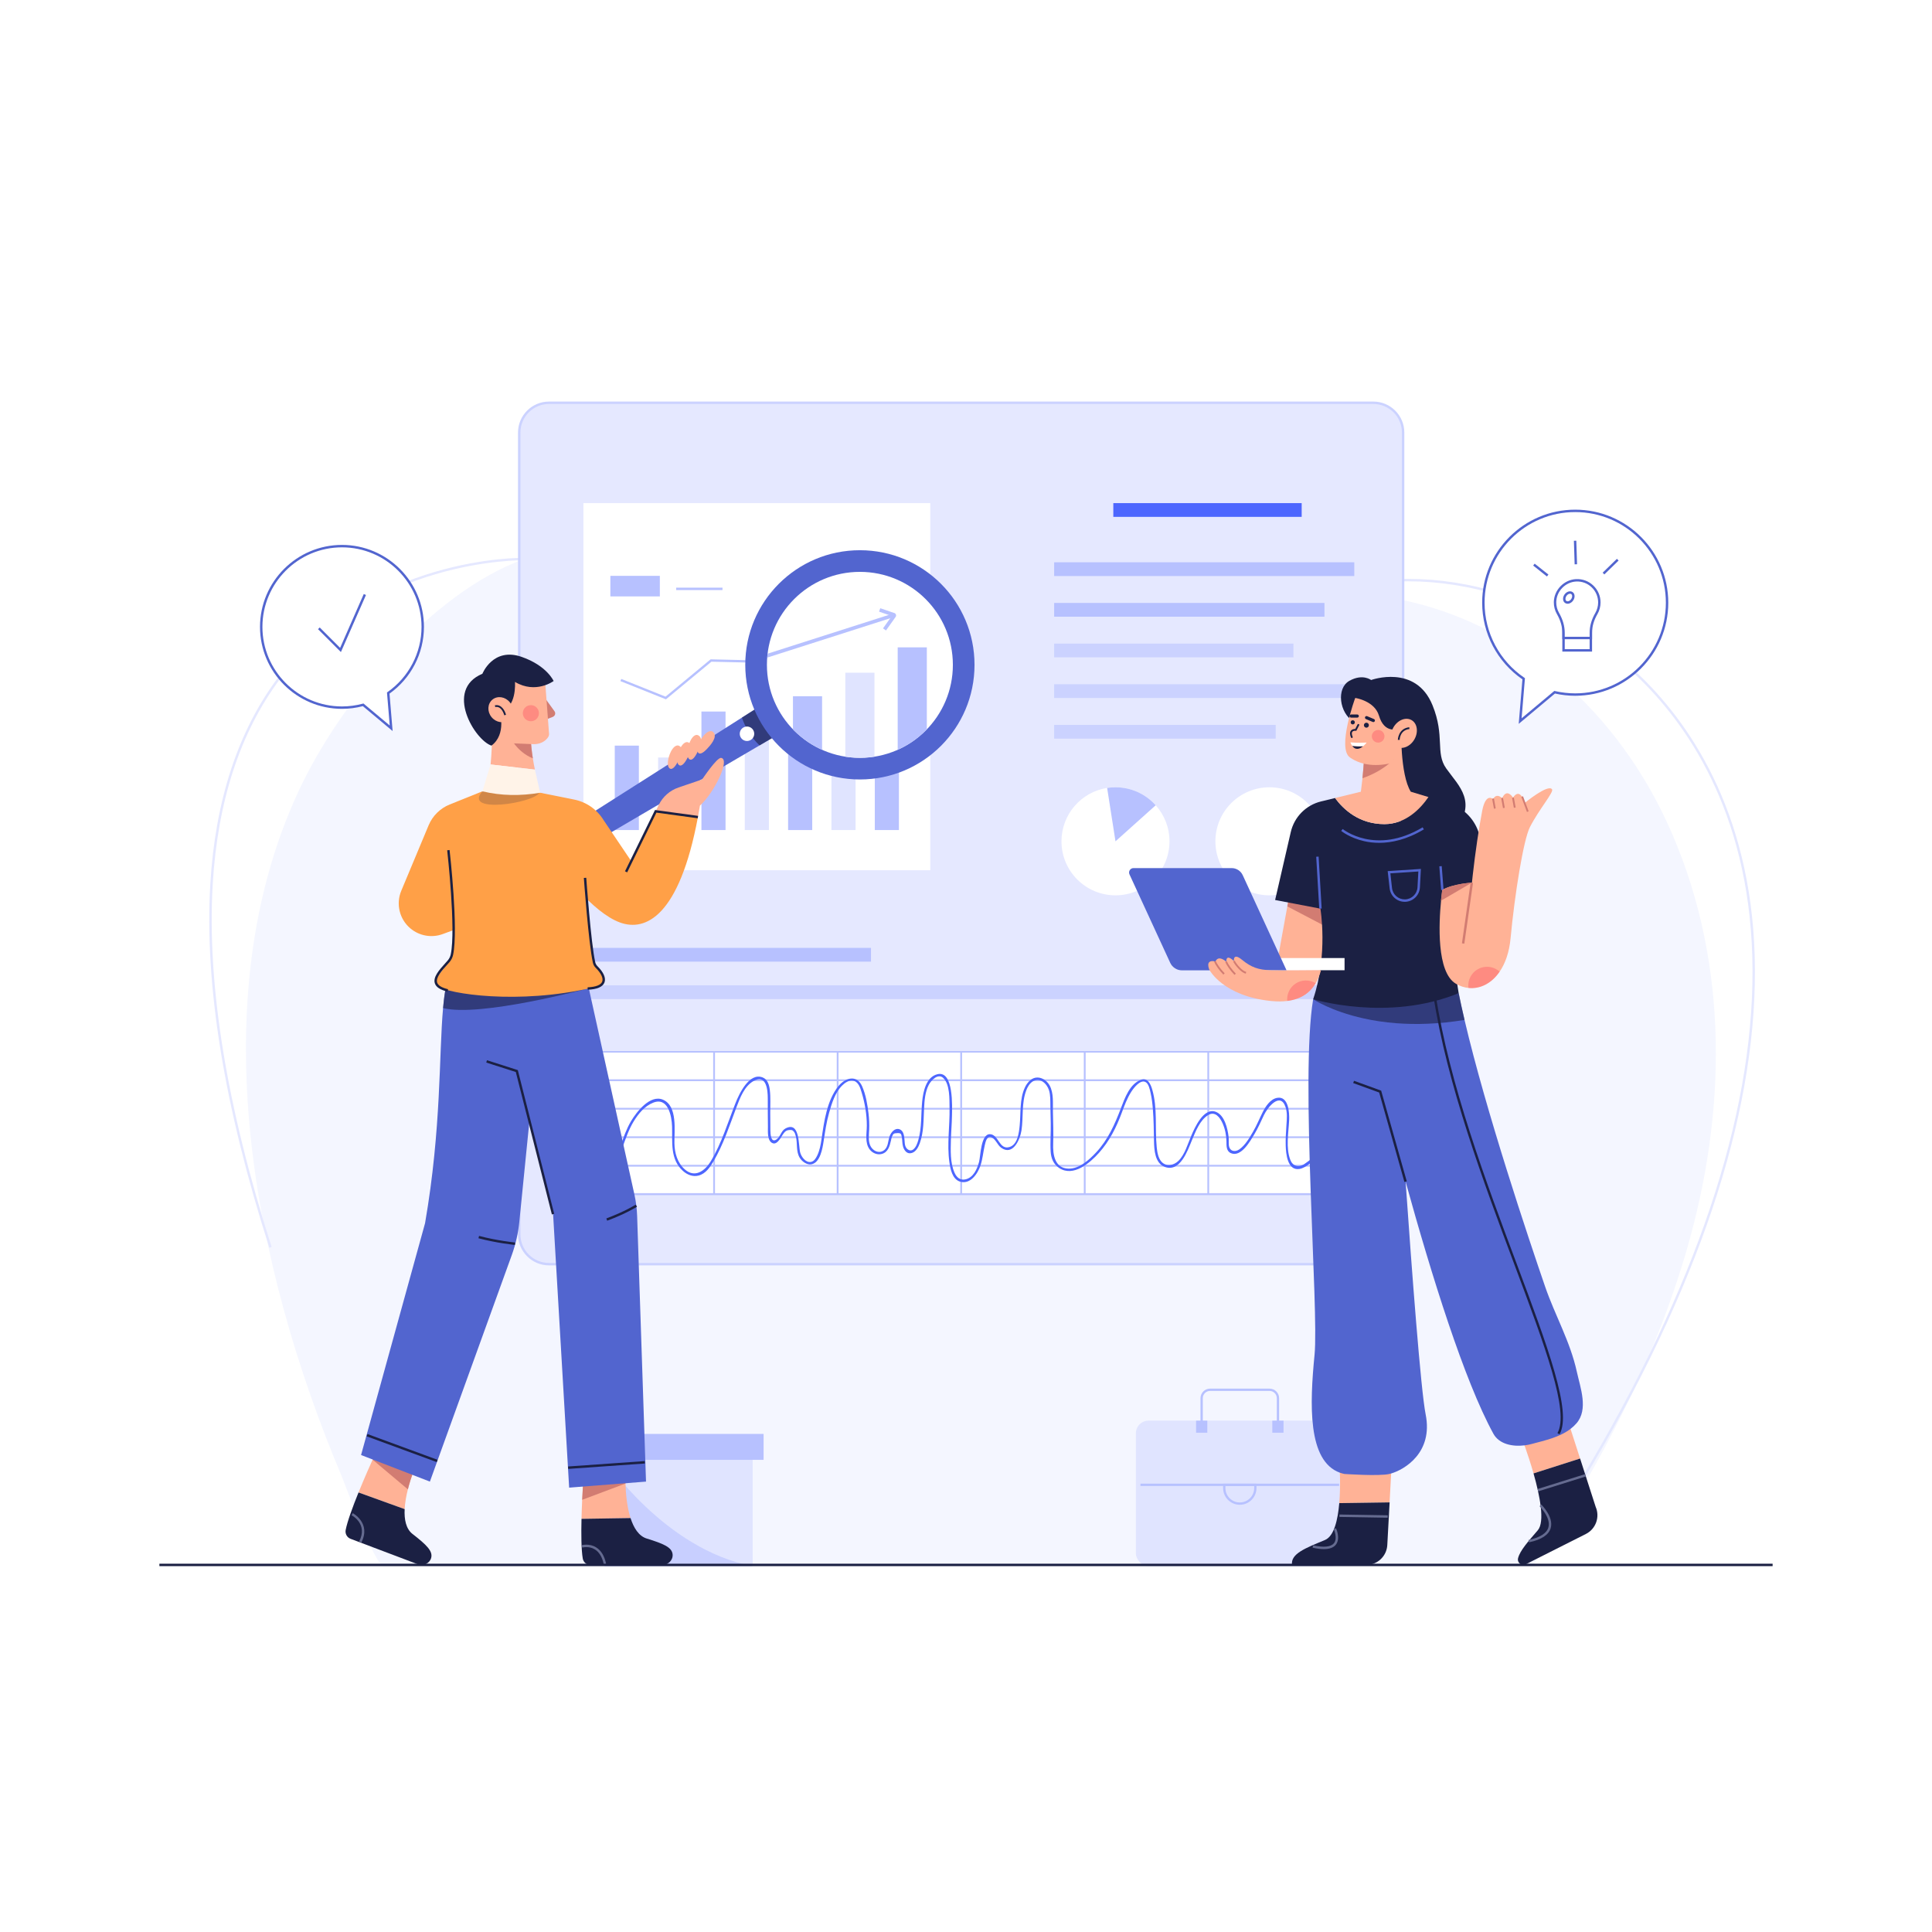 <?xml version="1.0" encoding="UTF-8"?>
<svg xmlns="http://www.w3.org/2000/svg" xmlns:xlink="http://www.w3.org/1999/xlink" viewBox="0 0 2000 2000">
  <defs>
    <style>
      .cls-1 {
        fill: #cbd2ff;
      }

      .cls-2 {
        fill: #d27c72;
      }

      .cls-3 {
        fill: #ffb296;
      }

      .cls-4 {
        fill: #fff;
      }

      .cls-5 {
        fill: #e0e4ff;
      }

      .cls-6 {
        fill: #656b90;
      }

      .cls-7 {
        fill: #ffa047;
      }

      .cls-8 {
        fill: #fff3e8;
      }

      .cls-9, .cls-10, .cls-11 {
        fill: #1b2043;
      }

      .cls-12, .cls-13 {
        fill: #e5e8ff;
      }

      .cls-10 {
        opacity: .2;
      }

      .cls-14 {
        fill: #5265cf;
      }

      .cls-15 {
        fill: #4d66fe;
      }

      .cls-16 {
        fill: #fe5263;
      }

      .cls-16, .cls-13 {
        opacity: .4;
      }

      .cls-17, .cls-18 {
        fill: #b7c1ff;
      }

      .cls-11, .cls-18 {
        opacity: .6;
      }

      .cls-19 {
        clip-path: url(#clippath);
      }
    </style>
    <clipPath id="clippath">
      <circle class="cls-4" cx="890.16" cy="688.24" r="96.25"/>
    </clipPath>
  </defs>
  <g id="BACKGROUND">
    <rect class="cls-4" width="2000" height="2000"/>
  </g>
  <g id="OBJECTS">
    <g>
      <g>
        <path class="cls-12" d="M1628.56,1549.4l-2.13-1.31c121.14-197.01,184.27-375.02,187.63-529.07,3.48-159.32-58.3-256.73-110.73-310.4-50.36-51.54-116.28-87.4-185.63-100.95-65.02-12.71-128.65-4.64-174.58,22.15l-1.26-2.16c46.45-27.09,110.72-35.28,176.31-22.45,69.84,13.66,136.24,49.76,186.95,101.66,52.77,54.01,114.94,152.01,111.44,312.2-3.37,154.5-66.63,332.92-188.01,530.32Z"/>
        <path class="cls-13" d="M1725.67,851.26c-56.57-122.56-166.47-218.36-303.17-235.01-109.06-13.29-218.75-15.06-328.28-21.75-115.61-7.05-228.79-28.51-343.03-47.3-73.33-12.07-137.58,5.76-208.68,31.55-97.12,35.23-190.98,148.99-233.33,240-102.04,219.27-45.68,495.07,44.24,708.74,4.41,10.47,34.77,93.76,43.88,93.76h1189.27c71.75-105.22,130.55-220.95,163.19-340.44,38.79-141.99,38.38-294.24-24.08-429.56Z"/>
        <path class="cls-12" d="M278.81,1291.63c-46.7-145.61-67.26-272.23-61.11-376.34,5.11-86.59,28.69-158.51,70.06-213.75,94.81-126.58,253.17-124.08,254.77-124.04l-.06,2.5c-1.54-.05-158.7-2.49-252.72,123.06-41.07,54.85-64.47,126.31-69.55,212.4-6.12,103.79,14.4,230.1,61,375.4l-2.38.76Z"/>
      </g>
      <g>
        <g>
          <rect class="cls-12" x="537.5" y="416.94" width="915" height="891.71" rx="30.8" ry="30.8"/>
          <path class="cls-1" d="M1421.69,1309.9h-853.39c-17.67,0-32.05-14.38-32.05-32.06V447.75c0-17.67,14.38-32.05,32.05-32.05h853.39c17.68,0,32.06,14.38,32.06,32.05v830.1c0,17.68-14.38,32.06-32.06,32.06ZM568.3,418.19c-16.3,0-29.55,13.26-29.55,29.55v830.1c0,16.3,13.26,29.56,29.55,29.56h853.39c16.3,0,29.56-13.26,29.56-29.56V447.75c0-16.3-13.26-29.55-29.56-29.55h-853.39Z"/>
        </g>
        <g>
          <rect class="cls-15" x="1152.5" y="520.83" width="195" height="14.23"/>
          <rect class="cls-17" x="1091.25" y="582.08" width="310.69" height="14.23"/>
          <rect class="cls-17" x="1091.25" y="624.17" width="279.83" height="14.23"/>
          <rect class="cls-1" x="1091.25" y="666.25" width="247.7" height="14.23"/>
          <rect class="cls-1" x="1091.25" y="708.33" width="310.69" height="14.23"/>
          <rect class="cls-1" x="1091.25" y="750.42" width="229.34" height="14.23"/>
        </g>
        <g>
          <rect class="cls-17" x="603.46" y="981.25" width="298.19" height="14.23"/>
          <rect class="cls-1" x="604.31" y="1020" width="771.01" height="14.23"/>
        </g>
        <g>
          <rect class="cls-4" x="603.93" y="520.83" width="359.09" height="380.03"/>
          <g>
            <rect class="cls-17" x="636.4" y="771.87" width="24.97" height="87.4"/>
            <rect class="cls-5" x="681.26" y="784.19" width="24.97" height="75.08"/>
            <rect class="cls-17" x="726.12" y="736.58" width="24.97" height="122.69"/>
            <rect class="cls-5" x="770.99" y="745.36" width="24.97" height="113.91"/>
            <rect class="cls-17" x="815.85" y="706.04" width="24.97" height="153.23"/>
            <rect class="cls-5" x="860.71" y="684.8" width="24.97" height="174.47"/>
            <rect class="cls-17" x="905.58" y="665.86" width="24.97" height="193.41"/>
            <polygon class="cls-17" points="689.38 723.95 642.24 705.09 643.14 702.84 688.95 721.17 735.62 682.54 779.17 683.55 910.42 602.5 911.69 604.56 779.83 685.99 736.47 684.98 689.38 723.95"/>
          </g>
          <g>
            <rect class="cls-17" x="631.85" y="596.12" width="51.22" height="21.29"/>
            <rect class="cls-17" x="700" y="608.33" width="47.92" height="2.5"/>
          </g>
        </g>
        <g>
          <circle class="cls-4" cx="1314.1" cy="870.92" r="55.92"/>
          <g>
            <path class="cls-4" d="M1154.75,926.85c-30.88,0-55.92-25.04-55.92-55.92,0-27.93,20.48-51.1,47.26-55.28,2.81-.43,5.7-.66,8.65-.66,16.55,0,31.41,7.2,41.62,18.62,8.9,9.9,14.29,22.99,14.29,37.32,0,30.88-25.04,55.92-55.92,55.92Z"/>
            <path class="cls-17" d="M1154.75,870.93l-8.65-55.28c2.81-.43,5.7-.66,8.65-.66,16.55,0,31.41,7.2,41.62,18.62l-41.62,37.32Z"/>
          </g>
        </g>
        <g>
          <rect class="cls-4" x="610.02" y="1087.48" width="767.38" height="147.5"/>
          <g>
            <path class="cls-17" d="M1379.63,1237.19h-769.24v-149.38h769.24v149.38ZM612.27,1235.31h765.49v-145.62h-765.49v145.62Z"/>
            <rect class="cls-17" x="611.33" y="1205.81" width="767.36" height="1.88"/>
            <rect class="cls-17" x="611.33" y="1176.31" width="767.36" height="1.88"/>
            <rect class="cls-17" x="611.33" y="1146.81" width="767.36" height="1.88"/>
            <rect class="cls-17" x="611.33" y="1117.31" width="767.36" height="1.88"/>
            <rect class="cls-17" x="1249.86" y="1088.75" width="1.87" height="147.5"/>
            <rect class="cls-17" x="1121.97" y="1088.75" width="1.87" height="147.5"/>
            <rect class="cls-17" x="994.07" y="1088.75" width="1.87" height="147.5"/>
            <rect class="cls-17" x="866.18" y="1088.75" width="1.87" height="147.5"/>
            <rect class="cls-17" x="738.28" y="1088.75" width="1.87" height="147.5"/>
          </g>
          <path class="cls-15" d="M632.4,1212.89c11.16-15.54,13.57-35.55,23.53-51.92,4.86-7.98,11.3-15.9,20.2-19.47,15.35-6.16,19.27,13.66,19.59,24.66.48,16.18-2.2,33.74,11.16,45.89,4.46,4.06,10.37,6.46,16.39,4.86,7.22-1.92,11.72-8.53,15.29-14.61,10.23-17.4,16.73-37.34,23.84-56.16,3.59-9.51,8.16-21.68,17.56-27.01,13.41-7.59,14.87,9.21,14.84,18.06-.04,9.7.07,19.4.15,29.1.04,4.66-.92,14.39,4.56,16.99,3.22,1.53,5.78-1.39,7.59-3.74,1.57-2.04,2.67-4.42,4.24-6.45,1.48-1.91,2.79-3.07,5.46-3.29,2.45-.2,3.62-.23,5.28,2.02.93,1.26,1.36,3.03,1.75,4.5,1.93,7.28-.05,15.52,4.07,22.25,2.29,3.74,7.23,7.48,11.87,6.74,9.37-1.48,11.75-16.74,12.87-24.08,1.5-9.82,2.91-19.58,5.61-29.16,2.72-9.65,6.25-21.18,13.59-28.39,2.79-2.75,6.64-5.49,10.77-5.02,6.04.68,7.93,7.49,9.4,12.37,3.33,11.02,5.32,22.56,5.32,34.09,0,7.97-2.32,17.93,2.99,24.82,2.85,3.7,7.68,5.82,12.31,4.67,6.76-1.68,8.39-8.24,9.76-14.19.27-1.18.48-2.41.92-3.54,1.32-3.35,1.84-3.74,5.46-3.89,3.98-.16,4.14.77,4.78,4.07.65,3.33.31,6.69,1.31,9.97,1.27,4.16,4.19,7.99,9,6.55,4.44-1.32,6.82-6.08,8.29-10.09,4.22-11.54,3.83-24.32,4.46-36.4.42-8,1.06-16.6,4.76-23.86,2.4-4.73,9.51-12.38,14.99-7.39,7.14,6.49,6.45,22.3,6.61,31.03.35,18.73-2.79,37.53-.17,56.2.98,6.98,2.96,17.4,10.71,20.04,10.73,3.66,18.63-8.02,21.48-16.57,2.27-6.79,2.79-13.9,4.4-20.84.85-3.65,2.15-10.31,7.12-8.22,4.29,1.79,6.06,7.86,9.83,10.61,12.19,8.86,19.65-8.43,21.08-17.78,2.09-13.68-.06-28.75,5.06-41.83,1.29-3.31,3.33-6.82,6.37-8.82,7.44-4.9,14.78,1.88,17.02,8.81,1.7,5.26,1.38,11.16,1.48,16.62.11,5.92.27,11.85.38,17.77.18,9.79-.7,19.78-.07,29.53.44,6.78,3,12.95,8.86,16.78,14.7,9.61,31.89-5.38,41.27-15.89,10.66-11.95,17.83-26.15,23.35-41.05,2.79-7.53,5.58-15.23,9.94-22.03,2.39-3.73,9.05-12.67,14.51-10.2,3.56,1.61,4.74,8.04,5.5,11.36,1.29,5.59,1.91,11.34,2.37,17.05.88,10.88.95,21.78,1.15,32.68.17,9.23.95,23.15,11.21,26.89,16.02,5.84,23.66-17.11,28.1-27.71,3.67-8.78,8.15-20.68,16.7-25.9,7.26-4.44,12.32,2.41,15.01,8.5,2.58,5.84,3.9,12.32,3.99,18.69.06,4.45-.29,10.02,4.58,12.17,10.63,4.69,20.32-12.9,24.45-19.83,3.77-6.32,6.63-12.94,9.78-19.57,3.97-8.33,16.96-24.25,22.36-8.29,2.04,6.03,1.33,12.53.92,18.75-.46,7.06-.96,14.14-.74,21.22.26,8.18,1.74,26.01,14.08,24.12,7.47-1.15,15.17-9.38,20.78-14.05,8.21-6.84,15.95-14.19,23.29-21.95,1.11-1.17-.66-2.94-1.77-1.77-7.35,7.75-15.09,15.11-23.29,21.95-4.4,3.67-8.87,7.38-13.62,10.58-6.18,4.16-12.22,2.27-14.68-4.1-4.84-12.51-1.89-27.98-1.24-40.99.39-7.74-.58-25.45-12.44-23.3-7.1,1.29-12.01,8.95-14.97,14.85-3.37,6.7-6.12,13.6-9.91,20.09-3.76,6.44-8.08,14.11-14.34,18.44-4.72,3.26-10.25,1.72-10.78-4.62-.24-2.89.07-5.77-.27-8.68-.99-8.39-4.18-22.26-13.26-25.65-12.61-4.72-21.8,16.5-25.38,24.81-3.67,8.5-6.52,19.39-13.31,26.03-4.79,4.68-12.56,6.3-17.46.89-3.58-3.96-4.48-10.19-4.98-15.28-1.95-19.76,1-40.18-4.64-59.55-1.63-5.59-4.72-12.49-11.64-10.04-11.59,4.1-16.87,19.16-20.82,29.54-6.31,16.59-13.31,32.46-25.61,45.65-7.1,7.61-17.39,17.01-28.49,16.79-14.58-.29-16.4-14.84-15.98-25.99.41-10.9-.02-21.84-.26-32.74-.19-8.79.99-19.26-3.35-27.29-2.76-5.12-8.63-9.2-14.67-8.13-5.13.91-8.95,5.75-11.02,10.19-5.58,11.96-4.1,26.4-5.36,39.2-.72,7.31-2.02,19.86-10.58,22.4-10.77,3.2-11.11-12.98-20.17-13.29-9.6-.33-9.68,22.74-11.34,28.8-2.05,7.49-5.94,16.42-14.47,18.04-5.28,1-8.79-2.31-10.84-6.85-4.66-10.31-4.08-23.3-3.8-34.35.22-8.25.95-16.48,1.1-24.73.16-8.9,1.93-47.11-15.04-43.01-11.74,2.84-14.75,18-15.79,28.04-1.39,13.38-.21,27.1-4.03,40.17-.99,3.4-2.31,7.32-5.16,9.63-2.96,2.41-6.5.35-7.96-2.75-.99-2.1-.94-4.75-1.14-6.99-.33-3.81-.81-9.47-5.05-11.06-4.9-1.85-8.92,3.16-10.39,7.19-1.83,4.99-1.23,11.54-6.29,14.85-5.08,3.31-11.05.19-13.5-4.72-2.55-5.11-1.63-11.34-1.38-16.84.25-5.59.01-11.17-.63-16.72-1.09-9.41-2.85-19.74-6.72-28.45-5.34-12.02-17.23-8.83-24.31-.19-12.02,14.66-15.04,36.95-17.64,55.04-.84,5.8-1.94,11.82-4.53,17.13-1.33,2.72-3.24,5.94-6.48,6.49-5.41.92-9.89-5.33-11.08-9.76-1.93-7.21-.11-32.8-15.13-24.95-4.66,2.44-5.11,8.26-9.09,11.19-6.22,4.58-6.6-5.54-6.64-9.46-.07-5.87-.1-11.75-.15-17.62-.07-7.89.53-16.08-.43-23.93-.61-5.01-2.14-10.85-7.31-12.91-14-5.59-24.44,17-28.2,26.48-7.97,20.09-14.35,41.56-25.55,60.14-6.15,10.2-16.65,17.85-27.19,8.3-7.53-6.83-10.3-16.85-10.5-26.67-.26-12.77,3.57-38.57-11.74-45.21-13.33-5.78-27.47,12.61-33.11,22.07-9.64,16.16-12.13,35.9-23.08,51.15-.94,1.31,1.23,2.56,2.16,1.26h0Z"/>
        </g>
      </g>
      <g>
        <g>
          <rect class="cls-5" x="1175.86" y="1470.63" width="215.15" height="150.62" rx="13.12" ry="13.12"/>
          <rect class="cls-17" x="1180.6" y="1535.89" width="205.66" height="2.38"/>
          <path class="cls-17" d="M1283.43,1557.73c-9.52,0-17.27-7.75-17.27-17.27v-4.57h34.54v4.57c0,9.52-7.75,17.27-17.27,17.27ZM1268.54,1538.27v2.18c0,8.21,6.68,14.89,14.89,14.89s14.89-6.68,14.89-14.89v-2.18h-29.78Z"/>
          <path class="cls-17" d="M1324.13,1478.32h-2.38v-30.9c0-4.16-3.39-7.54-7.55-7.54h-61.53c-4.16,0-7.54,3.38-7.54,7.54v30.9h-2.38v-30.9c0-5.47,4.45-9.93,9.93-9.93h61.53c5.47,0,9.93,4.45,9.93,9.93v30.9Z"/>
          <rect class="cls-17" x="1238.19" y="1470.63" width="11.61" height="12.51"/>
        </g>
        <rect class="cls-17" x="1317.09" y="1470.63" width="11.61" height="12.51"/>
      </g>
      <g>
        <rect class="cls-5" x="625.82" y="1493.42" width="153.35" height="127.83"/>
        <rect class="cls-17" x="614.53" y="1484.38" width="175.94" height="26.85"/>
        <path class="cls-18" d="M779.18,1621.25h-153.35v-110.43s62.1,93.35,153.35,110.43Z"/>
      </g>
      <g>
        <g>
          <path class="cls-4" d="M1630.66,528.85c-52.51,0-95.08,42.57-95.08,95.08,0,32.74,16.55,61.61,41.74,78.71l-3.65,43.8,35.69-29.86c6.85,1.57,13.98,2.43,21.3,2.43,52.51,0,95.08-42.57,95.08-95.08s-42.57-95.08-95.08-95.08Z"/>
          <path class="cls-14" d="M1572.17,749.32l3.84-46.06c-26.11-18.02-41.68-47.62-41.68-79.33,0-53.12,43.21-96.33,96.33-96.33s96.33,43.21,96.33,96.33-43.21,96.33-96.33,96.33c-7,0-14.05-.78-20.98-2.32l-37.51,31.39ZM1630.66,530.1c-51.74,0-93.83,42.09-93.83,93.83,0,31.13,15.4,60.17,41.19,77.68l.6.41-3.46,41.55,33.87-28.34.61.14c6.94,1.59,14.01,2.39,21.03,2.39,51.74,0,93.83-42.09,93.83-93.83s-42.09-93.83-93.83-93.83Z"/>
        </g>
        <g>
          <g>
            <g>
              <rect class="cls-4" x="1618.57" y="643.93" width="28.27" height="29.34"/>
              <path class="cls-14" d="M1648.09,674.52h-30.77v-31.84h30.77v31.84ZM1619.82,672.02h25.77v-26.84h-25.77v26.84Z"/>
            </g>
            <g>
              <path class="cls-4" d="M1655.64,623.66c0-13.03-10.86-23.52-24.02-22.91-11.98.55-21.71,10.63-21.86,22.63-.05,4.27,1.06,8.26,3.05,11.7,3.56,6.18,5.75,13.05,5.75,20.18v5.22h28.27v-5.42c0-7.04,2.17-13.82,5.71-19.9,1.96-3.38,3.09-7.3,3.09-11.48Z"/>
              <path class="cls-14" d="M1648.09,661.72h-30.77v-6.46c0-6.55-1.88-13.13-5.59-19.56-2.16-3.74-3.27-8-3.22-12.34.16-12.58,10.5-23.28,23.05-23.86,6.74-.3,13.02,2.06,17.84,6.67,4.83,4.61,7.48,10.82,7.48,17.49,0,4.26-1.13,8.45-3.26,12.11-3.67,6.32-5.54,12.8-5.54,19.27v6.67ZM1619.82,659.22h25.77v-4.17c0-6.92,1.98-13.82,5.88-20.53,1.91-3.28,2.92-7.04,2.92-10.86,0-5.98-2.38-11.55-6.71-15.69-4.32-4.13-9.96-6.26-16-5.98-11.25.52-20.52,10.11-20.66,21.39-.05,3.89.95,7.71,2.88,11.06,3.93,6.81,5.92,13.81,5.92,20.81v3.96Z"/>
            </g>
            <g>
              <path class="cls-4" d="M1627.47,620.97c-1.78,2.53-4.76,3.51-6.66,2.17-1.9-1.33-2-4.47-.22-7,1.78-2.53,4.76-3.51,6.66-2.17,1.9,1.33,2,4.47.22,7Z"/>
              <path class="cls-14" d="M1622.78,624.99c-.98,0-1.89-.28-2.68-.83-1.25-.88-1.97-2.31-2.02-4.03-.05-1.59.48-3.26,1.49-4.71,1.01-1.44,2.4-2.51,3.92-3.01,1.62-.53,3.25-.33,4.48.53,1.23.86,1.97,2.33,2.02,4.03.05,1.59-.48,3.26-1.49,4.71h0c-1.01,1.45-2.4,2.51-3.92,3.01-.61.2-1.22.3-1.8.3ZM1625.28,614.62c-.32,0-.66.06-1.02.17-.99.32-1.95,1.07-2.65,2.06-.7.99-1.07,2.15-1.04,3.19.03.92.37,1.65.96,2.07.59.41,1.39.49,2.27.2,1-.33,1.94-1.06,2.65-2.07h0c.7-.99,1.07-2.15,1.04-3.19-.03-.92-.37-1.65-.96-2.07-.35-.25-.78-.37-1.25-.37Z"/>
            </g>
          </g>
          <g>
            <rect class="cls-14" x="1593.77" y="581.01" width="2.5" height="18.18" transform="translate(141.06 1472.33) rotate(-51.55)"/>
            <rect class="cls-14" x="1629.71" y="559.64" width="2.5" height="24.41" transform="translate(-17.47 52.49) rotate(-1.83)"/>
            <rect class="cls-14" x="1657.05" y="585.38" width="20.58" height="2.5" transform="translate(63.13 1328.7) rotate(-44.21)"/>
          </g>
        </g>
      </g>
      <g>
        <g>
          <path class="cls-4" d="M437.61,648.95c0-46.17-37.43-83.6-83.6-83.6s-83.6,37.43-83.6,83.6,37.43,83.6,83.6,83.6c7.59,0,14.93-1.03,21.92-2.92l29.02,24.28-3.04-36.46c21.58-15.12,35.7-40.15,35.7-68.5Z"/>
          <path class="cls-14" d="M406.44,756.78l-30.82-25.79c-7.07,1.86-14.33,2.8-21.61,2.8-46.78,0-84.85-38.06-84.85-84.85s38.06-84.85,84.85-84.85,84.85,38.06,84.85,84.85c0,27.4-13.31,53.18-35.65,69.11l3.23,38.73ZM376.23,728.24l27.22,22.78-2.85-34.19.59-.41c22.02-15.43,35.17-40.65,35.17-67.47,0-45.41-36.94-82.35-82.35-82.35s-82.35,36.94-82.35,82.35,36.94,82.35,82.35,82.35c7.28,0,14.54-.97,21.59-2.88l.63-.17Z"/>
        </g>
        <polygon class="cls-14" points="352.91 675.02 329.21 651.32 330.98 649.55 352.09 670.67 376.57 614.92 378.86 615.93 352.91 675.02"/>
      </g>
      <g>
        <g>
          <path class="cls-14" d="M808.69,758.52l-22.42,13.13-238.36,139.67c-7.33,4.3-15.92,3.29-19.32-2.29v-.02c-3.41-5.57-.39-13.67,6.78-18.23l232.67-147.94,22.39-14.23,18.26,29.91Z"/>
          <path class="cls-11" d="M808.69,758.52l-22.42,13.13c-4.38-4.19-8.22-8.95-11.46-14.26-2.83-4.64-5.08-9.52-6.77-14.54l22.39-14.23,18.26,29.91Z"/>
        </g>
        <path class="cls-4" d="M777.19,766c-3.53,2.16-8.15,1.04-10.31-2.49-2.16-3.53-1.04-8.15,2.49-10.31,3.53-2.16,8.15-1.04,10.31,2.49,2.16,3.53,1.04,8.15-2.49,10.31Z"/>
        <circle class="cls-14" cx="890.16" cy="688.24" r="118.66"/>
        <g>
          <circle class="cls-4" cx="890.16" cy="688.24" r="96.25"/>
          <g class="cls-19">
            <g>
              <rect class="cls-17" x="820.86" y="720.77" width="30.17" height="185.17"/>
              <rect class="cls-5" x="875.08" y="696.35" width="30.17" height="210.84"/>
              <rect class="cls-17" x="929.29" y="670.13" width="30.17" height="233.73"/>
            </g>
            <g>
              <rect class="cls-17" x="784.64" y="656.79" width="145.14" height="3.75" transform="translate(-159.92 292.47) rotate(-17.74)"/>
              <path class="cls-17" d="M917.15,652.65l-3.05-2.18,9.1-12.78-13.18-4.51,1.22-3.55,14.56,4.99c.77.21,1.44.87,1.71,1.74.26.86.07,1.79-.51,2.48l-9.83,13.82ZM924.56,638.16s.08.03.12.04l-.12-.04ZM924.03,636.53s-.04.05-.05.08l.05-.08Z"/>
            </g>
          </g>
        </g>
      </g>
      <g>
        <g>
          <g>
            <path class="cls-3" d="M652.73,1571.52c-15.1.23-36.75.57-50.75.77.15-6.78.4-13.52.7-19.7.68-15.4,1.55-27.3,1.55-27.3l43.27-.3s-.2,4.3,0,10.75c.27,9.55,1.4,23.8,5.23,35.77Z"/>
            <path class="cls-9" d="M669.49,1592.69c-8.3-2.57-13.5-11.05-16.75-21.17-15.11.23-36.76.57-50.77.78-.38,15.94-.24,31.99,1.29,41,.66,3.91,4.01,6.77,7.98,6.77h74.37c6.06,0,11.29-5.07,10.66-11.1-.75-7.21-9.26-10.86-26.78-16.29Z"/>
            <path class="cls-2" d="M647.5,1535.75l-44.82,16.85c.68-15.4,1.55-27.3,1.55-27.3l43.27-.3s-.2,4.3,0,10.75Z"/>
            <path class="cls-6" d="M625.03,1619.42c-1.59-7.53-4.74-12.77-9.38-15.57-6.07-3.66-12.74-1.84-12.81-1.82l-.69-2.4c.31-.09,7.73-2.17,14.76,2.06,5.27,3.17,8.82,8.96,10.56,17.22l-2.45.51Z"/>
          </g>
          <g>
            <path class="cls-3" d="M430.48,1516.9s-4.8,11.15-8.25,24.87c-1.65,6.55-2.98,13.7-3.33,20.48-14.22-5.12-34.57-12.48-47.77-17.25,6.13-15.05,12.68-29.8,16.2-37.55l.1-.2c1.53-3.4,2.45-5.4,2.45-5.4l40.6,15.05Z"/>
            <path class="cls-9" d="M427.07,1587.98c-6.86-5.34-8.71-15.11-8.17-25.73-14.22-5.13-34.58-12.48-47.76-17.24-5.99,14.78-11.54,29.83-13.3,38.8-.76,3.89,1.36,7.75,5.06,9.16l69.56,26.32c5.67,2.15,12.35-.75,13.9-6.61,1.85-7.01-4.82-13.44-19.28-24.71Z"/>
            <path class="cls-2" d="M430.48,1516.9s-4.8,11.15-8.25,24.87l-36.28-30.52,1.38-3.8.1-.2c1.53-3.4,2.45-5.4,2.45-5.4l40.6,15.05Z"/>
            <path class="cls-6" d="M374.02,1596.83l-2.22-1.16c9.32-17.85-7.1-26.7-7.8-27.06l1.16-2.22c.2.1,19.32,10.39,8.86,30.44Z"/>
          </g>
          <path class="cls-14" d="M668.75,1533.75l-79.57,6.25-16.68-284.18-24.65-93.42-32.25-122.18-1.68-6.38-7.77-29.45-1.15-4.4,15.23-1.38,82.27-7.38,4.97,22.5v.02l49.28,222.83c1.6,7.25,2.55,14.65,2.8,22.07l9.2,275.08Z"/>
          <path class="cls-14" d="M554.18,1099.17l-6.32,63.22-10.25,102.35c-1.17,11.78-3.8,23.4-7.82,34.52l-84.77,234.48-71.25-27.5,66.25-240c17.07-98.8,14.25-174.63,18.65-222.73.27-3,.57-5.87.9-8.65,1.78-14.73,4.52-26.4,9.2-34.88l37.4,4.4,26.35,3.1,5.72,24.23,1.15,4.9,14.8,62.55Z"/>
          <path class="cls-11" d="M607.47,1013.75l.86,9.58s-111.67,30-149.68,20.19c.27-3,.57-5.87.9-8.65,1.78-14.73,4.52-26.4,9.2-34.88l37.4,4.4-1.15-4.4,15.23-1.38,82.27-7.38,4.97,22.5Z"/>
          <polygon class="cls-9" points="571.29 1257.18 533.96 1109.73 503.37 1099.94 504.13 1097.56 536.04 1107.77 536.21 1108.44 573.71 1256.57 571.29 1257.18"/>
          <path class="cls-9" d="M628.56,1263.67l-.88-2.34c19.62-7.36,30.28-14.19,30.39-14.26l1.36,2.1c-.44.28-10.97,7.03-30.86,14.49Z"/>
          <path class="cls-9" d="M533,1288.74c-.19-.02-19.07-1.94-37.7-6.91l.64-2.42c18.44,4.92,37.12,6.82,37.3,6.84l-.25,2.49Z"/>
          <rect class="cls-9" x="415" y="1460.54" width="2.5" height="77.25" transform="translate(-1134.45 1372.29) rotate(-69.81)"/>
          <rect class="cls-9" x="588.03" y="1515.31" width="79.57" height="2.5" transform="translate(-105.03 47.87) rotate(-4.03)"/>
        </g>
        <path class="cls-7" d="M499.38,819.17l-33.82,13.61c-9.83,3.96-17.67,11.67-21.79,21.42l-28.38,67.93c-5.69,13.61-1.9,29.34,9.36,38.88h0c9.3,7.87,22.11,10.14,33.55,5.94l24-8.82,17.08-138.96Z"/>
        <g>
          <path class="cls-3" d="M733.25,757.45c-6.32,3.12-13.61,16.42-10.84,21.2,2.27,3.92,7.54-1.38,9.29-3.2,3.2-3.34,11.45-12.27,6.9-17.34-1.45-1.62-3.35-1.64-5.34-.66Z"/>
          <path class="cls-3" d="M717.95,762.25c-5.25,4.71-8.69,19.48-4.74,23.34,3.24,3.16,6.89-3.37,8.08-5.59,2.18-4.08,7.73-14.9,1.97-18.56-1.84-1.17-3.67-.68-5.32.8Z"/>
          <path class="cls-3" d="M707.8,769.67c-5.3,4.55-9.03,18.52-5.2,22.07,3.14,2.91,6.9-3.32,8.13-5.43,2.25-3.89,7.98-14.19,2.36-17.51-1.79-1.06-3.62-.56-5.29.87Z"/>
          <path class="cls-3" d="M698.12,773.13c-5.3,4.55-9.03,18.52-5.2,22.07,3.14,2.91,6.9-3.32,8.13-5.43,2.25-3.89,7.98-14.19,2.36-17.51-1.79-1.06-3.62-.56-5.29.87Z"/>
        </g>
        <path class="cls-7" d="M499.38,819.56l-35.21,60.53s9.17,100,2.5,112.28c-6.67,12.28-21.67,21.93-12.5,28.95,9.17,7.02,81.67,19.3,160,.88,21.67-6.14,6.67-17.54,1.67-22.81s-11.67-137.72-11.67-137.72l-45.05-41.05-33.28-8.95-26.46,7.89Z"/>
        <path class="cls-10" d="M558.44,820.62c-6.25,10.94-79.81,22.18-59.06-1.46l21.25-4.48,37.81,5.94Z"/>
        <g>
          <path class="cls-7" d="M653.75,891.88l-29.03-43.05c-6.73-10.94-17.71-18.59-30.3-21.12l-35.25-7.08,20.83,78.12s32.5,45.62,61.88,56.25c26.36,9.54,61.33-6.13,80.61-109.17l-43.71-5.96-25.02,52Z"/>
          <path class="cls-3" d="M746.46,784.58c-4.42-.56-19.58,22.29-19.58,22.29l-24.51,8.35c-8.98,3.06-16.35,9.59-20.46,18.14l-3.13,6.51,43.71,5.96c.72-3.85,1.42-7.78,2.1-11.87,15-13.54,31.67-48.12,21.88-49.38Z"/>
        </g>
        <g>
          <path class="cls-2" d="M565.17,724.04l8.86,12.26c1.51,2.09.57,4.91-1.95,5.88l-9.46,3.65-6.68-14.82,9.22-6.98Z"/>
          <path class="cls-3" d="M507.85,791.4c2.23-22.55,1.32-45.15,1.32-45.15l40.4,2.93c-.35,4.5-.4,9.15-.22,13.82.27,7.37,1.1,14.85,2.25,22.07.62,3.98,1.35,7.88,2.12,11.63l-45.88-5.3Z"/>
          <path class="cls-2" d="M551.6,785.07c-17.1-7.1-23.68-22.38-23.68-22.38l21.43.3c.27,7.37,1.1,14.85,2.25,22.07Z"/>
          <path class="cls-8" d="M507.84,791.39l-8.47,27.78c19.49,4.69,39.45,4.89,59.79,1.46l-5.44-23.93-45.89-5.3Z"/>
          <path class="cls-3" d="M564.17,703.33l4.18,55.9c.37,2.39-1.09,4.58-3.15,6.51-3.54,3.31-8.4,4.82-13.24,4.61l-28.63-1.19-20.42-22.92,15.83-48.75,28.75-.42,16.67,6.25Z"/>
          <path class="cls-9" d="M517.19,736.56s7.5,23.44-8.44,35.31c-17.19-5.62-49.06-57.81-9.38-74.38,0,0,10.94-27.81,40.62-17.5,26.2,9.1,33.12,25,33.12,25,0,0-18.44,13.75-40,.94,0,0,2.19,27.81-15.94,30.62Z"/>
          <path class="cls-3" d="M527.76,726.99c4.67,5.78,4.2,13.89-1.03,18.12-5.24,4.23-13.26,2.97-17.93-2.81-4.67-5.78-4.2-13.89,1.03-18.12,5.24-4.23,13.26-2.97,17.93,2.81Z"/>
          <path class="cls-9" d="M522.01,740.44c-.1-.41-2.6-9.94-9.31-8.48l-.4-1.83c6.79-1.47,10.51,5.81,11.52,9.86l-1.82.46Z"/>
          <circle class="cls-16" cx="549.58" cy="738.33" r="8.33" transform="translate(-295.27 1103.58) rotate(-76.72)"/>
        </g>
        <path class="cls-9" d="M463.25,1026.48c-7.59-1.81-11.88-4.62-13.12-8.61-2.02-6.49,4.68-13.93,10.6-20.49.92-1.02,1.82-2.01,2.63-2.96,1.64-1.89,2.76-4.13,3.26-6.48,5.48-25.99-3.6-106.91-3.7-107.73l2.48-.28c.38,3.34,9.23,82.14,3.66,108.52-.58,2.77-1.9,5.39-3.81,7.6-.83.95-1.73,1.96-2.66,2.99-5.2,5.77-11.66,12.94-10.07,18.07.94,3.03,4.75,5.36,11.31,6.92l-.58,2.43Z"/>
        <path class="cls-9" d="M608.39,1024.58l-.11-2.5c8.54-.38,13.76-2.42,15.11-5.9,1.35-3.51-1.11-8.73-6.76-14.33-1.45-1.44-2.45-3.29-2.91-5.35-4.49-20.2-9.28-86.99-9.33-87.66l2.49-.18c.05.67,4.82,67.27,9.28,87.3.35,1.6,1.13,3.02,2.23,4.12,6.48,6.43,9.09,12.47,7.34,17.01-1.75,4.54-7.58,7.06-17.33,7.49Z"/>
        <polygon class="cls-9" points="649.25 903.05 647 901.95 678.05 838.51 722.65 844.59 722.32 847.07 679.5 841.23 649.25 903.05"/>
      </g>
      <g>
        <path class="cls-9" d="M1401.25,747.08c-14.79-8.96-18.12-34.58-4.38-42.29,13.75-7.71,22.5-.83,22.5-.83,0,0,46.12-16.82,63.54,26.04,13.12,32.29,2.71,49.17,14.17,65.42,13.06,18.52,33.96,35.21,6.67,67.71l-63.75-15.62-16.67-78.54-22.08-21.88Z"/>
        <g>
          <g>
            <path class="cls-3" d="M1621.88,1466.99l-46.88,20.62s6.73,17.4,12.5,37.65l48.2-15.4-13.83-42.88Z"/>
            <path class="cls-9" d="M1635.7,1509.86l-48.2,15.4c6.6,23.19,11.93,50.11,4.4,58.89-9.79,11.42-18.34,20.86-20.39,28.8-1.2,4.67,3.59,8.6,7.89,6.43l62.28-31.41c10.32-5.2,14.77-17.57,10.13-28.16l-16.11-49.96Z"/>
            <rect class="cls-6" x="1590.9" y="1533.54" width="51.53" height="2.5" transform="translate(-384.56 552.8) rotate(-17.37)"/>
            <path class="cls-6" d="M1582.76,1596.64l-.52-2.45c11.94-2.53,18.88-6.92,20.65-13.03,2.9-10.05-9.06-21.82-9.18-21.94l1.74-1.79c.54.52,13.15,12.94,9.84,24.42-2.04,7.07-9.62,12.04-22.53,14.78Z"/>
          </g>
          <g>
            <path class="cls-3" d="M1440.83,1512.5l-54.17,5s1.41,19.23-.26,38.53l52.1-.77,2.32-42.76Z"/>
            <path class="cls-9" d="M1386.41,1556.03c-1.47,17.08-5.35,34.23-14.74,38.14-20,8.33-35.83,14.17-34.17,25.83h76.89c11.56,0,21.1-9.04,21.73-20.58l2.4-44.16-52.1.77Z"/>
            <rect class="cls-6" x="1410.42" y="1544.58" width="2.5" height="50.01" transform="translate(-181.2 2954.93) rotate(-89.05)"/>
            <path class="cls-6" d="M1370.39,1603.63c-3.33,0-7.2-.49-11.6-1.47l.55-2.44c10.96,2.45,18.41,1.69,21.53-2.18,4.15-5.15-.08-14.42-.12-14.51l2.27-1.05c.21.44,4.92,10.79-.2,17.14-2.42,3.01-6.58,4.52-12.42,4.52Z"/>
          </g>
          <path class="cls-14" d="M1440.12,1525.33c-.65.22-1.25.37-1.8.5-10.83,2.5-46.65,0-46.65,0-1.62-.35-3.17-.8-4.65-1.32-33.5-12.2-31.23-70.77-26.2-122,4.62-46.98-15-286.68-1.45-368.12l84.8-18.55.5,14.27,1.03,29.15,1.8,51.57s3.2,49.9,7.58,112.43c6.55,93.75,15.75,215.92,20.75,240.92,7.97,39.77-22.15,57.2-35.7,61.15Z"/>
          <path class="cls-14" d="M1631.97,1473.4c-1.88,2.18-3.95,4.1-6.17,5.77-11.4,8.78-26.77,12-40.27,15.65-2.38.65-4.85,1.12-7.38,1.42-12.57,1.55-26.3-1.33-32.17-12-30.1-54.85-64.02-163.73-90.9-261-19.65-71.02-35.53-135.9-43.43-168.98-3.47-14.62-5.4-23.02-5.4-23.02l38.42-1.15,65.33-1.97c1.78,8.8,3.8,18.08,6.08,27.7,22.3,95.18,66.22,226.03,83.42,276.08,10.33,29.98,25.95,56.73,32.83,88.12,3.65,16.62,12.15,38.95-.35,53.38Z"/>
          <path class="cls-11" d="M1516.08,1055.82c-26.68,4.38-50.2,4.95-70.37,3.43-12.7-.95-24.07-2.75-34.05-4.98-34.22-7.55-52.27-19.9-52.27-19.9l84.8-18.55.5,14.27,65.33-1.97c1.78,8.8,3.8,18.08,6.08,27.7Z"/>
          <polygon class="cls-9" points="1453.87 1223.59 1427.72 1130.96 1400.82 1121.17 1401.68 1118.83 1429.78 1129.04 1429.95 1129.66 1456.28 1222.91 1453.87 1223.59"/>
          <path class="cls-9" d="M1614.42,1484.79l-2.17-1.25c12.62-21.91-12.68-89.42-44.7-174.9-31.09-83-69.79-186.29-83.79-278.45l2.47-.38c13.96,91.9,52.6,195.06,83.66,277.95,32.25,86.09,57.73,154.09,44.52,177.03Z"/>
        </g>
        <g>
          <path class="cls-3" d="M1377.55,955.65c-3.02,21.12-7.55,48.73-7.55,48.73h-49.38l12.02-66.07,2.98-16.43s42.5,10,44.38,10c.72,0-.58,10.65-2.45,23.77Z"/>
          <path class="cls-2" d="M1377.55,955.65l-2.25,4.98-42.65-22.32,2.98-16.43s42.5,10,44.38,10c.72,0-.58,10.65-2.45,23.77Z"/>
          <path class="cls-9" d="M1366.88,940.62s8.12,47.5-7.5,93.75c0,0,77.5,23.75,150.62-6.25l-16.88-106.88,5.62-54.38-111.88,1.25-38.12,12.5,18.12,60Z"/>
          <path class="cls-9" d="M1530.36,860.79c-4.94-14.11-16.32-25.01-30.63-29.33l-21.01-6.35c-8.46,12.32-23.55,28.02-45.59,28.02-25.91,0-42.16-14.87-51.11-27.02l-14.52,3.54c-15.58,3.8-27.69,16.06-31.29,31.68l-16.21,70.34,46.88,8.96,1.25-53.75,121.88-5.62,3.12,40s35.21-15.42,58.54.42l-21.31-60.88Z"/>
          <path class="cls-3" d="M1583.75,856.25c-6.75,13.2-15.83,70.43-20,115-1.38,14.65-5.55,26.2-11.33,34.62-8.5,12.45-20.55,18.1-32.25,16.85-4.5-.45-8.92-1.92-13.1-4.4-20.12-11.92-17.55-62.87-15.3-85.8.7-6.9,1.35-11.27,1.35-11.27,11.88-6.55,30.62-7.5,30.62-7.5.25-2.58.55-5.18.85-7.85,2.55-23.03,6.42-49.15,9.77-66.52,3.75-19.38,11.25-12.18,11.25-12.18,3.75-6.9,9.38-.95,9.38-.95,5-10.95,11.25-.62,11.25-.62,7.8-11.25,12.08,5.62,12.08,5.62,0,0,24.22-19.95,28.35-14.18,2.08,2.93-13.35,20.43-22.92,39.18Z"/>
          <g>
            <rect class="cls-4" x="1286.88" y="991.77" width="105" height="12.61"/>
            <path class="cls-14" d="M1331.84,1004.49h-108.3c-5.21,0-9.94-3.03-12.12-7.76l-42.18-91.57c-1.4-3.04.82-6.52,4.17-6.52h101.58c4.93,0,9.42,2.87,11.48,7.35l45.36,98.5Z"/>
          </g>
          <path class="cls-3" d="M1367.5,1004.38c-1.33,4.92-3.1,9.45-5.5,13.48-5.8,9.8-15.1,16.52-29.42,18.32-4.9.65-10.38.68-16.53.08-49.62-4.93-63.97-32.08-63.97-32.08,0,0-5.53-11.52,6.2-8.87,0,0,2.2-7.32,11.25.32,0,0-1.07-9.07,7.83-.77,0,0-1.25-9.23,8.42-1.25,9.7,7.95,17.2,10.3,28.93,10.77,11.7.48,52.8,0,52.8,0Z"/>
          <g>
            <rect class="cls-14" x="1364.06" y="886.83" width="2.5" height="53.84" transform="translate(-50.73 80.79) rotate(-3.33)"/>
            <path class="cls-14" d="M1427.73,872.5c-5.92,0-11.12-.71-15.5-1.7-14.91-3.36-23.5-10.38-23.85-10.67l1.59-1.93c.34.28,34.12,27.39,82.73-1.77l1.28,2.14c-17.82,10.69-33.64,13.93-46.25,13.93Z"/>
            <rect class="cls-14" x="1490.94" y="896.63" width="2.5" height="24.66" transform="translate(-64.8 116.11) rotate(-4.36)"/>
            <path class="cls-14" d="M1454.17,933.55c-8.03,0-14.73-5.97-15.63-13.97l-2.01-17.82,34.38-2.26-1.02,19.16c-.44,8.22-7.23,14.77-15.47,14.9-.08,0-.17,0-.25,0ZM1439.31,904.08l1.71,15.21c.77,6.81,6.54,11.84,13.36,11.75,6.93-.11,12.64-5.61,13.01-12.53l.87-16.34-28.95,1.9Z"/>
          </g>
          <rect class="cls-2" x="1487.34" y="944.01" width="63.45" height="2.5" transform="translate(368.29 2315.22) rotate(-81.86)"/>
          <g>
            <rect class="cls-2" x="1566.25" y="825.54" width="1.88" height="10.48" transform="translate(-123.34 293.75) rotate(-10.3)"/>
            <rect class="cls-2" x="1555" y="825.85" width="1.88" height="10.48" transform="translate(-123.57 291.74) rotate(-10.3)"/>
            <rect class="cls-2" x="1545.62" y="826.48" width="1.88" height="10.48" transform="translate(-123.84 290.07) rotate(-10.3)"/>
            <rect class="cls-2" x="1577.71" y="824.06" width="1.88" height="16.68" transform="translate(-191.42 604.63) rotate(-20.47)"/>
          </g>
          <path class="cls-2" d="M1523.72,913.74l-32.1,18.7c.7-6.9,1.35-11.28,1.35-11.28,11.87-6.55,30.75-7.43,30.75-7.43Z"/>
          <path class="cls-16" d="M1552.42,1005.87c-8.5,12.45-20.55,18.1-32.25,16.85-.12-.82-.17-1.67-.17-2.52,0-10.7,8.67-19.38,19.38-19.38,5.02,0,9.62,1.93,13.05,5.05Z"/>
          <path class="cls-16" d="M1362,1017.85c-5.8,9.8-15.1,16.52-29.42,18.32-.05-.6-.08-1.2-.08-1.8,0-10.7,8.67-19.38,19.38-19.38,3.7,0,7.17,1.05,10.12,2.85Z"/>
          <path class="cls-2" d="M1289.71,1007.9c-4.94-.97-11.12-8.61-13.2-12.62l1.66-.86c2.13,4.13,7.96,10.87,11.89,11.64l-.36,1.84Z"/>
          <path class="cls-2" d="M1277.97,1009.2c-4.19-4.31-8.05-9.68-9.61-13.36l1.73-.73c1.47,3.49,5.18,8.62,9.23,12.78l-1.34,1.31Z"/>
          <path class="cls-2" d="M1266.41,1008.88c-4.19-4.31-8.05-9.68-9.61-13.36l1.73-.73c1.47,3.49,5.18,8.62,9.23,12.78l-1.34,1.31Z"/>
        </g>
        <g>
          <path class="cls-3" d="M1478.73,825.1c-8.48,12.32-23.58,28.03-45.6,28.03-25.9,0-42.15-14.88-51.1-27.02l26.73-6.53c.65-4.8,1.2-9.47,1.65-13.9.35-3.47.65-6.8.93-9.95.45-5.18.75-9.85,1-13.85.32-5.48.47-9.63.55-11.93.05-1.32.05-2.02.05-2.02l37.5-15s-1.25,48.75,10,66.65l18.3,5.53Z"/>
          <path class="cls-2" d="M1442.71,786.04s-10.03,11.73-32.31,19.63c.35-3.47.65-6.8.93-9.95.45-5.18.75-9.85,1-13.85l30.38,4.17Z"/>
          <path class="cls-3" d="M1402.92,722.5s-19.17,52.08-5.42,61.67c12.23,8.52,28.33,9.58,44.17,5.42l10.42-35.42-6.25-34.58-42.92,2.92Z"/>
          <path class="cls-9" d="M1446.67,754.58s-13.54,5.19-19.17-13.75c-4.58-15.42-24.58-18.33-24.58-18.33l8.12-7.5,38.54-1.04,14.17,17.29-4.79,22.5-12.29.83Z"/>
          <path class="cls-3" d="M1464.16,765.42c-4.37,7.57-12.76,10.91-18.74,7.46-5.98-3.45-7.28-12.39-2.91-19.96,4.37-7.57,12.76-10.91,18.74-7.46,5.98,3.45,7.28,12.39,2.91,19.96Z"/>
          <path class="cls-9" d="M1448.91,765.95l-1.87-.02c0-.12.25-11.78,11.82-13.11l.21,1.86c-9.91,1.14-10.15,10.85-10.16,11.27Z"/>
          <g>
            <circle class="cls-9" cx="1400.36" cy="747.76" r="2.14"/>
            <path class="cls-9" d="M1417.07,750.72c0,1.43-1.16,2.58-2.58,2.58s-2.58-1.16-2.58-2.58,1.16-2.58,2.58-2.58,2.58,1.16,2.58,2.58Z"/>
            <path class="cls-9" d="M1405.04,742.89h-6.38c-.9,0-1.63-.73-1.63-1.63h0c0-.9.73-1.63,1.63-1.63h6.38c.9,0,1.63.73,1.63,1.63h0c0,.9-.73,1.63-1.63,1.63Z"/>
            <path class="cls-9" d="M1421.06,747.37l-7.06-2.98c-.83-.35-1.22-1.3-.87-2.13h0c.35-.83,1.3-1.22,2.13-.87l7.06,2.98c.83.35,1.22,1.3.87,2.13h0c-.35.83-1.3,1.22-2.13.87Z"/>
            <path class="cls-9" d="M1399.38,763.98c-.37,0-.72-.22-.87-.58-1.25-3.04-1.28-5.38-.1-6.94,1.25-1.65,3.44-1.88,4.55-1.88l2.38-4.62c.24-.46.81-.64,1.26-.4.46.24.64.8.4,1.26l-2.95,5.73-.64-.07s-2.49-.25-3.51,1.12c-.74.99-.62,2.75.34,5.1.2.48-.03,1.03-.51,1.22-.12.05-.24.07-.36.07Z"/>
            <g>
              <path class="cls-9" d="M1399.82,772.13c3.63,5.12,8.23,2.93,11.36.31-4.25.27-8.26.03-11.36-.31Z"/>
              <path class="cls-4" d="M1411.18,772.44c1.81-1.52,3.14-3.17,3.49-3.64.04-.06-.01-.12-.08-.12-9.32.56-15.61-.12-16.57-.23-.06,0-.09.06-.07.12.58,1.46,1.21,2.62,1.87,3.55,3.1.35,7.11.58,11.36.31Z"/>
            </g>
            <path class="cls-16" d="M1433.2,762.21c0,3.61-2.93,6.54-6.54,6.54s-6.54-2.93-6.54-6.54,2.93-6.54,6.54-6.54,6.54,2.93,6.54,6.54Z"/>
          </g>
        </g>
      </g>
      <rect class="cls-9" x="165" y="1618.75" width="1670" height="2.5"/>
    </g>
  </g>
</svg>